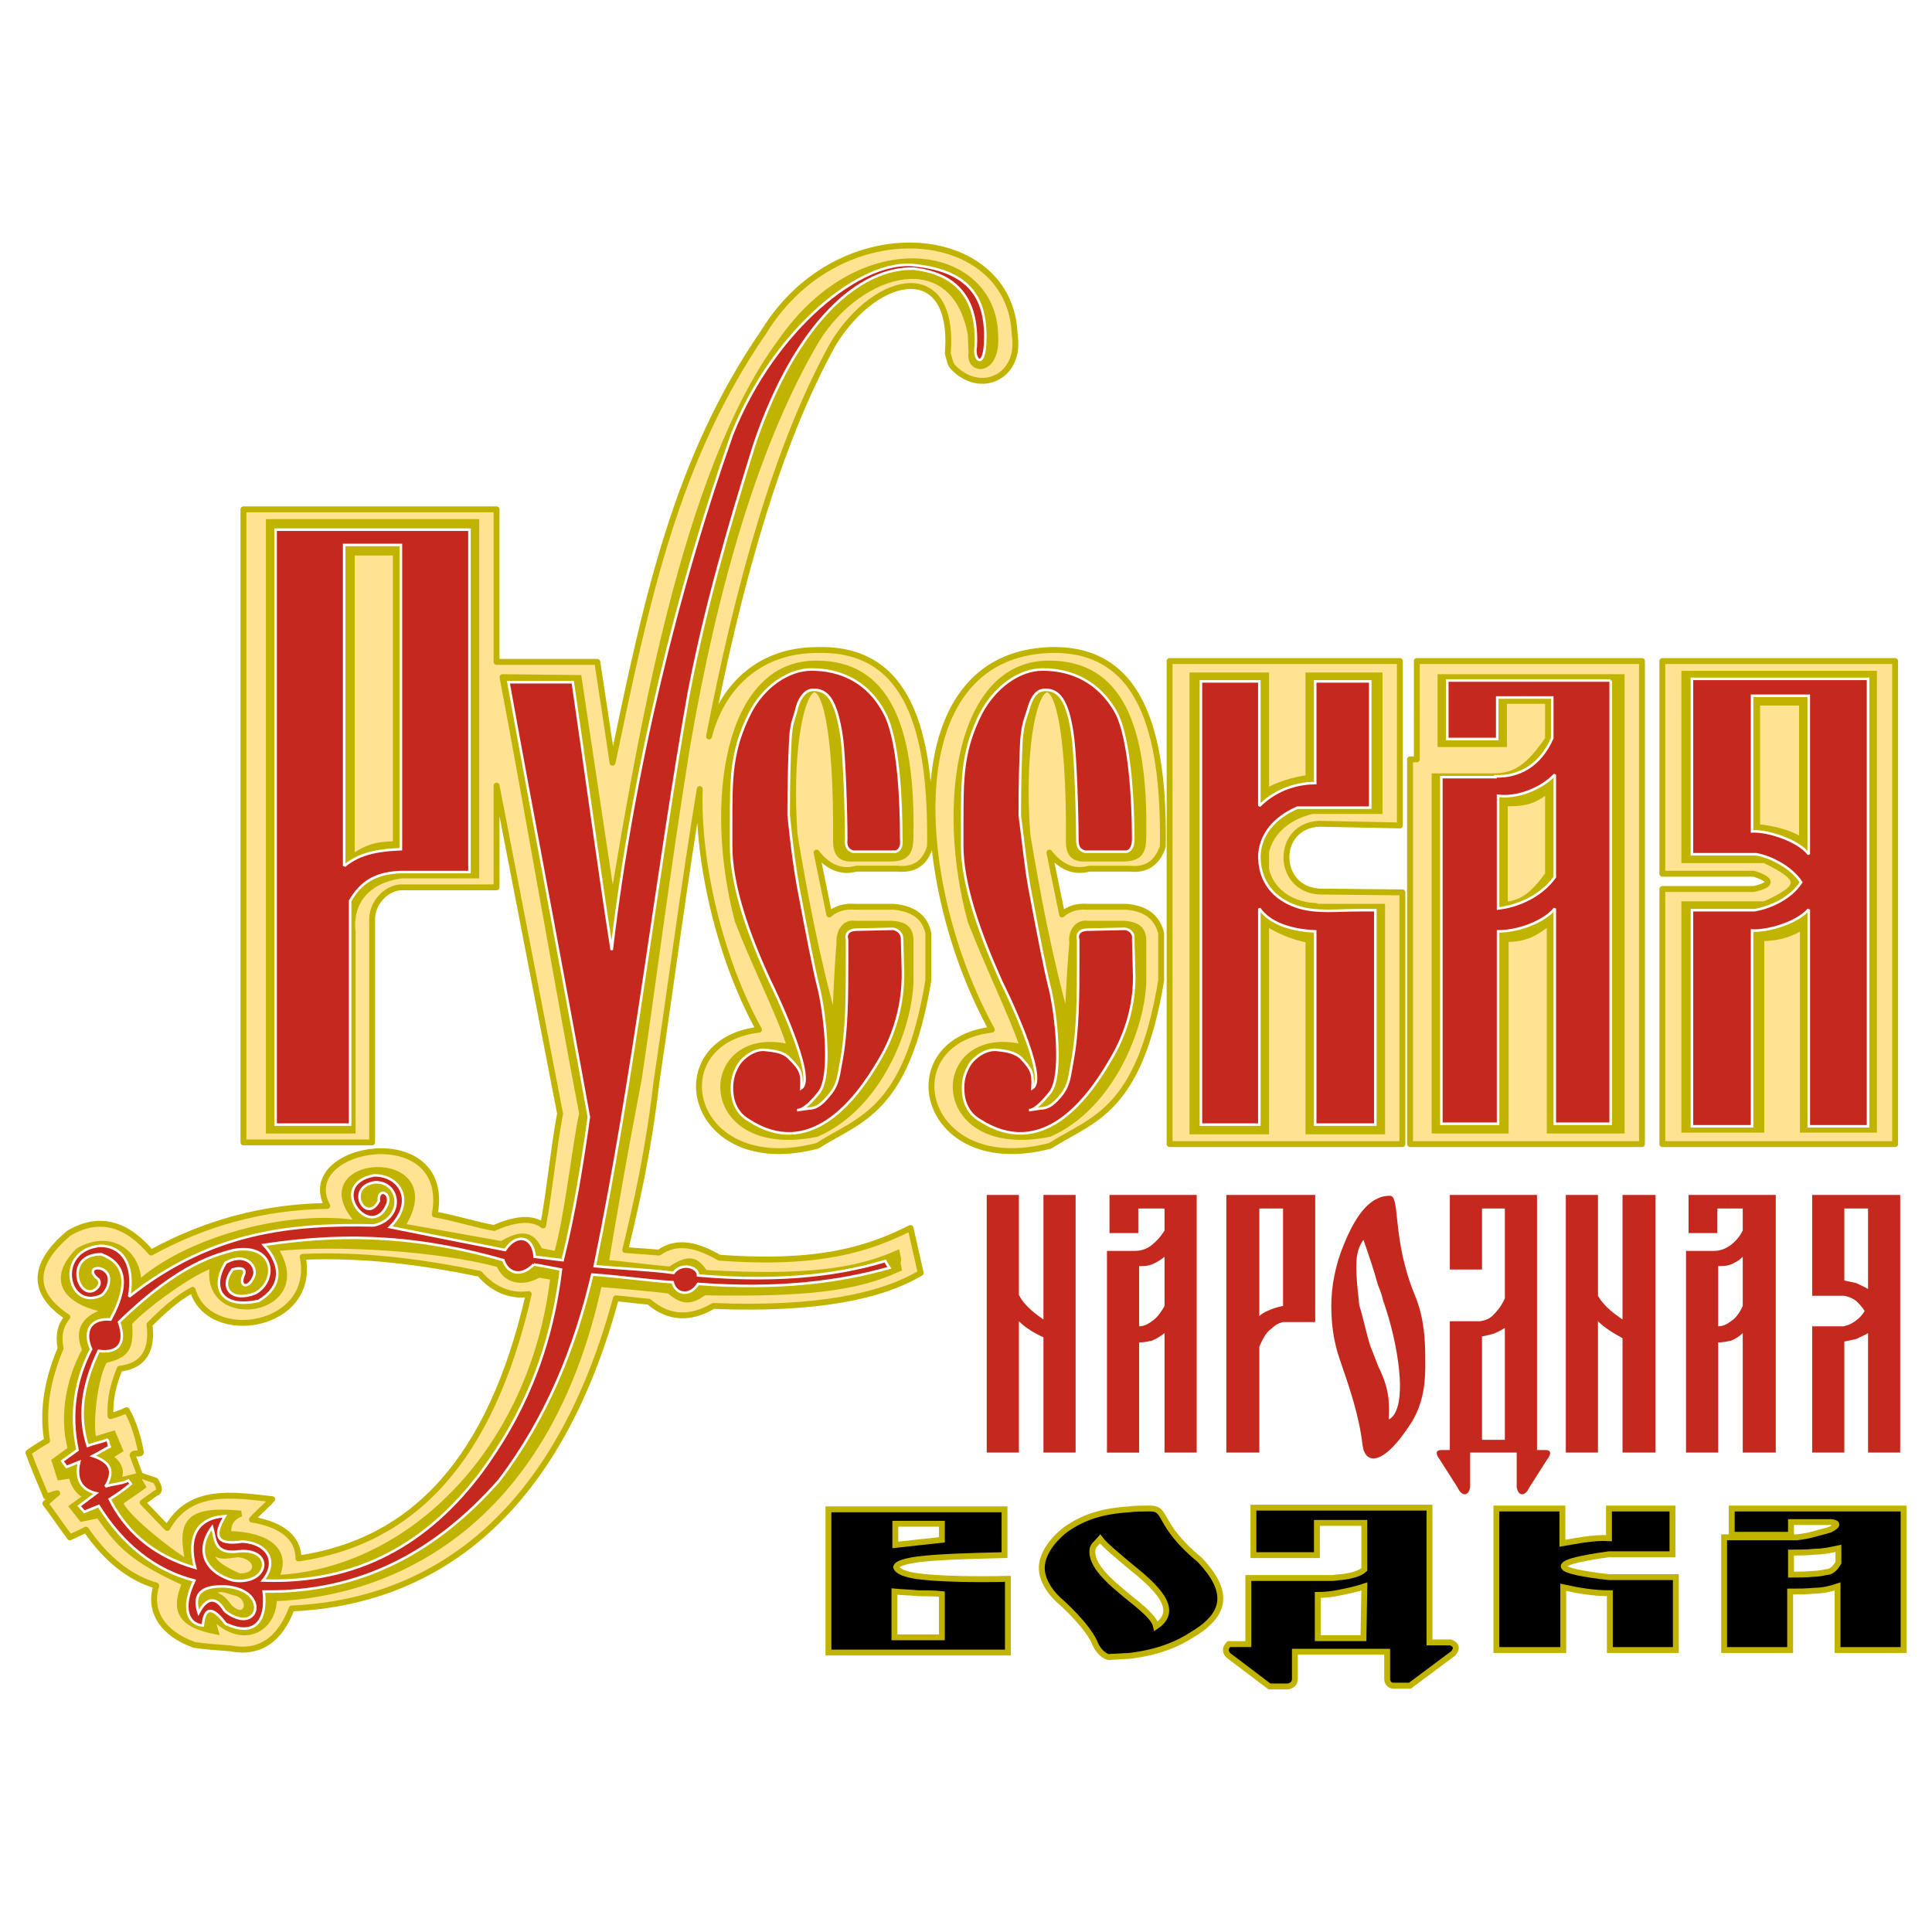<?xml version="1.0" encoding="utf-8"?>
<!-- Generator: Adobe Illustrator 13.0.0, SVG Export Plug-In . SVG Version: 6.00 Build 14948)  -->
<!DOCTYPE svg PUBLIC "-//W3C//DTD SVG 1.0//EN" "http://www.w3.org/TR/2001/REC-SVG-20010904/DTD/svg10.dtd">
<svg version="1.0" id="Layer_1" xmlns="http://www.w3.org/2000/svg" xmlns:xlink="http://www.w3.org/1999/xlink" x="0px" y="0px"
	 width="192.756px" height="192.756px" viewBox="0 0 192.756 192.756" enable-background="new 0 0 192.756 192.756"
	 xml:space="preserve">
<g>
	<polygon fill-rule="evenodd" clip-rule="evenodd" fill="#FFFFFF" points="0,0 192.756,0 192.756,192.756 0,192.756 0,0 	"/>
	<path fill-rule="evenodd" clip-rule="evenodd" fill="#FFFFFF" d="M106.134,64.092c1.773-4.059,38.601-14.205,41.471-30.523
		c-0.929,4.143-1.857,8.202-2.787,12.345c-2.533,3.127-5.067,6.34-7.686,9.554c-4.983,2.537-9.967,5.072-15.034,7.694
		C116.776,63.416,111.455,63.754,106.134,64.092L106.134,64.092z"/>
	
		<path fill-rule="evenodd" clip-rule="evenodd" stroke="#C1B400" stroke-width="0.587" stroke-linecap="round" stroke-miterlimit="2.613" d="
		M160.613,158.959c-1.604,0-3.125-0.254-4.646-0.592v6.256h-6.673v-14.119h6.588v3.467c1.521-0.254,3.041-0.592,4.646-0.508v-2.959
		h6.334v4.564h-6.334c-6.757,0.93-5.236,1.691,0,2.283h6.672v7.271h-6.587V158.959L160.613,158.959z"/>
	<path fill-rule="evenodd" clip-rule="evenodd" fill="#C5281C" d="M161.879,119.221h3.295v25.703h-3.295V133.51
		c-0.929-0.51-1.773-1.016-2.449-1.691v13.105h-3.209v-25.703h3.209v10.061c0.676,1.184,1.858,1.943,2.449,2.367V119.221
		L161.879,119.221z"/>
	<path fill-rule="evenodd" clip-rule="evenodd" fill="#C5281C" d="M101.656,129.197c0.592,1.184,1.858,2.027,2.449,2.451v-12.428
		h3.21v25.703h-3.21v-11.5c-0.928-0.424-1.773-0.93-2.449-1.605v13.105h-3.209v-25.703h3.209V129.197L101.656,129.197z"/>
	<path fill-rule="evenodd" clip-rule="evenodd" fill="#C5281C" d="M116.186,130.295c-0.423,0.762-0.846,1.27-1.268,1.523v1.943
		c0.422-0.17,0.845-0.424,1.268-0.762v11.924h3.209v-25.703h-2.788h-0.421h-1.268v1.352h1.268v2.197
		c-0.423,0.678-0.846,1.1-1.268,1.439v1.943c0.422-0.168,0.845-0.422,1.268-0.76V130.295L116.186,130.295L116.186,130.295z
		 M114.918,131.818c-0.423,0.338-0.846,0.508-1.267,0.508v-6.004c0.421,0,0.844,0,1.267-0.17v-1.943
		c-0.508,0.422-1.099,0.592-1.689,0.592l0,0h-2.787v20.123h3.21v-10.992c0.421,0,0.844-0.084,1.267-0.17V131.818L114.918,131.818
		L114.918,131.818L114.918,131.818z M114.918,119.221v1.352h-1.352v2.451h-2.872v-3.803h2.449h0.423H114.918L114.918,119.221z"/>
	<path fill-rule="evenodd" clip-rule="evenodd" fill="#C5281C" d="M172.691,119.221h1.183h0.506h2.787v25.703h-3.293V133
		c-0.339,0.338-0.761,0.592-1.183,0.762v-1.943c0.422-0.254,0.844-0.762,1.183-1.523v-4.902c-0.339,0.338-0.761,0.592-1.183,0.76
		v-1.943c0.422-0.34,0.844-0.762,1.183-1.439v-2.197h-1.183V119.221L172.691,119.221L172.691,119.221z M171.34,119.221h1.352v1.352
		h-1.352v2.451h-2.872v-3.803h2.449H171.34L171.34,119.221L171.34,119.221L171.34,119.221z M172.691,133.762
		c-0.423,0.086-0.845,0.17-1.267,0.17v10.992h-3.21v-20.123h2.787l0,0c0.591,0,1.099-0.17,1.689-0.592v1.943
		c-0.423,0.17-0.845,0.17-1.267,0.17v6.004c0.422,0,0.844-0.17,1.267-0.508V133.762L172.691,133.762z"/>
	<path fill-rule="evenodd" clip-rule="evenodd" fill="#C5281C" d="M126.827,130.635c0.423-0.17,0.761-0.254,1.184-0.34v-9.723
		h-1.184v-1.352h1.184h0.337h2.871v12.682h-3.208c-0.423,0.084-0.846,0.338-1.184,0.676V130.635L126.827,130.635L126.827,130.635z
		 M125.645,131.311c0.338-0.338,0.761-0.508,1.183-0.676v1.943c-0.507,0.34-0.845,1.014-1.183,1.775v10.57h-3.294v-25.703h3.041
		h0.253h1.183v1.352h-1.183V131.311L125.645,131.311z"/>
	<path fill-rule="evenodd" clip-rule="evenodd" fill="#C5281C" d="M186.375,133c-0.423,0.256-0.846,0.424-1.184,0.592v-1.859
		c0.254-0.168,0.592-0.508,0.846-0.93c-0.254-0.422-0.592-0.76-0.846-1.014v-1.777c0.338,0.17,0.761,0.338,1.184,0.594v-8.033
		h-1.184v-1.352h1.184h0.253h2.955v25.703h-3.208V133L186.375,133L186.375,133z M185.191,133.592
		c-0.422,0.086-0.76,0.17-1.183,0.256v11.076h-3.208v-12.598h3.123c0.423-0.086,0.846-0.256,1.268-0.594V133.592L185.191,133.592
		L185.191,133.592L185.191,133.592z M185.191,129.789c-0.338-0.254-0.76-0.424-1.183-0.508h-3.208v-10.061h2.87h0.338h1.183v1.352
		h-1.183v7.188c0.423,0.084,0.761,0.168,1.183,0.252V129.789L185.191,129.789z"/>
	<path fill-rule="evenodd" clip-rule="evenodd" fill="#C5281C" d="M138.568,141.625c2.026-1.1,0.929-7.693-0.592-11.922
		c-0.084-0.422-0.254-0.93-0.507-1.521v-8.623c0.338-0.17,0.761-0.256,1.183-0.256c1.098-0.082,0.169,4.314,2.534,9.979
		c0.929,2.283,1.014,4.48,1.014,6.426v0.676c0,2.199-0.423,3.975-1.353,5.496c-1.351,2.113-2.449,3.213-3.378,3.551v-9.215
		c0.085,0.252,0.253,0.506,0.338,0.762C138.736,139.004,138.568,140.525,138.568,141.625L138.568,141.625L138.568,141.625z
		 M137.47,128.182c-0.338-1.268-0.845-2.789-1.436-4.482c-1.014,1.354-0.761,3.215-0.423,6.512c0.423,1.354,0.676,2.707,1.099,4.059
		c0.168,0.422,0.422,1.1,0.76,1.945v9.215c-0.845,0.254-1.352-0.168-1.521-1.184c-0.338-3.043-1.352-5.918-2.281-8.623
		c-0.591-1.691-0.844-3.467-0.844-5.328c0-2.027,0.423-4.143,1.267-6.172c0.93-2.283,2.027-3.973,3.379-4.564V128.182
		L137.47,128.182z"/>
	<path fill-rule="evenodd" clip-rule="evenodd" fill="#C5281C" d="M148.957,143.654h1.182v-11.16
		c-0.422,0.254-0.76,0.424-1.182,0.592v-1.861c0.422-0.422,0.844-0.93,1.182-1.689v-8.963h-1.182v-1.352h1.182h0.254h2.956v25.449
		c0.254,0,0.592,0,0.845,0c0.676,0,0.507,0.506,0.169,0.93l-1.773,2.789c-0.422,0.932-1.099,0.932-1.268,0c0-1.182,0-2.367,0-3.465
		h-0.929h-0.254h-1.182V143.654L148.957,143.654L148.957,143.654z M147.859,143.654h1.098v1.27h-1.098h-0.423h-0.761
		c0,1.098,0,2.283,0,3.465c-0.168,0.932-0.844,0.932-1.266,0l-1.775-2.789c-0.338-0.424-0.506-0.93,0.17-0.93
		c0.253,0,0.592,0,0.845,0v-12.852h3.04c0.508-0.086,0.929-0.254,1.268-0.594v1.861c-0.339,0.084-0.677,0.17-1.098,0.252V143.654
		L147.859,143.654L147.859,143.654L147.859,143.654z M148.957,119.221v1.352h-1.098v6.088h-3.21v-7.439h2.787h0.423H148.957
		L148.957,119.221z"/>
	<path fill-rule="evenodd" clip-rule="evenodd" fill="#FFE292" d="M165.85,65.952h23.228v48.194H165.85v-25.45h9.121
		c1.858-0.423,1.858-0.93,0-1.522h-9.121V65.952L165.85,65.952L165.85,65.952L165.85,65.952z M97.096,114.146V103.07
		c0.59-0.17,1.182-0.254,1.858-0.338c-0.676-1.184-1.268-2.451-1.858-3.721v-31.03c1.858-1.86,4.392-3.045,7.686-3.128
		c8.954-0.255,11.403,7.947,11.233,19.614c-0.591,1.691-1.688,2.368-3.294,2.199c-1.352,0-2.703,0-4.054,0
		c-1.521,0.423-2.872-0.168-3.97-1.605c0.422,2.028,0.844,4.142,1.267,6.172c0.675-0.592,1.521-0.846,2.533-0.762
		c1.352,0,2.619,0,3.886,0c1.943,0.17,3.041,1.015,3.464,2.622c0,1.607,0,3.129,0,4.735c-2.196,13.189-6.842,13.781-11.065,16.486
		C101.656,115.16,99.039,114.992,97.096,114.146L97.096,114.146L97.096,114.146L97.096,114.146z M97.096,37.881V26.213
		c2.449,1.437,4.054,3.889,4.139,7.187C101.741,36.613,99.46,38.473,97.096,37.881L97.096,37.881L97.096,37.881L97.096,37.881z
		 M141.355,65.952h22.467v48.194H140.68V75.76h0.676V65.952L141.355,65.952L141.355,65.952L141.355,65.952z M116.691,65.952h22.975
		v16.402l-8.024-0.168c-4.392,0.168-4.392,6.511,0,6.764l8.277,0.085v25.111h-23.228V65.952L116.691,65.952L116.691,65.952z
		 M97.096,26.213v11.667c-0.676-0.168-1.352-0.592-2.027-1.268c-0.254-0.254-0.338-0.76-0.508-1.352
		c0.761-9.471-7.01-8.117-11.402-1.015c-5.66,10.146-9.544,24.351-12.417,39.232c1.183-4.65,4.73-8.624,10.812-8.624
		c9.038-0.255,11.402,7.947,11.233,19.614c-0.506,1.691-1.604,2.368-3.293,2.199c-1.352,0-2.704,0-4.054,0
		c-1.52,0.423-2.872-0.168-3.971-1.605c0.423,2.028,0.845,4.142,1.267,6.172c0.676-0.592,1.52-0.846,2.619-0.762
		c1.268,0,2.534,0,3.801,0c1.942,0.17,3.125,1.015,3.463,2.622c0,1.607,0,3.129,0,4.735c-2.196,13.189-6.842,13.781-11.065,16.486
		c-12.839,3.383-15.879-10.398-5.828-11.582c-3.801-6.849-6.166-16.488-5.912-24.013c-1.521,9.215-2.873,19.53-4.308,29.169
		c-0.844,7.104-1.943,11.922-3.125,16.826c1.098,0.086,2.196,0.17,3.378,0.254c1.773-1.27,3.801-0.76,5.998,0.508
		c10.135,0.76,15.034-0.93,19.088-2.959c0.338,1.521,0.676,2.959,1.014,4.48c-3.801,2.283-10.22,3.721-20.693,3.297
		c-2.281,1.354-4.477,1.27-6.42-0.422c-1.098-0.084-2.196-0.254-3.294-0.338c-6.166,22.66-18.751,29.424-29.562,30.691v-5.072
		c10.305-2.367,17.315-10.4,20.863-26.043c-1.773,0.254-3.548-0.422-4.898-2.029c-5.321-1.098-10.474-1.859-15.964-1.775v-4.988
		c0.253,0,0.507,0,0.761,0c-3.21-6.088,12.5-8.709,10.727,0.846c1.943,0.338,4.054,1.014,5.913,1.354
		c2.111-0.932,3.801-1.1,4.898-0.254c0.676-3.635,1.014-7.525,1.69-11.16c-2.111-10.908-4.224-21.815-6.335-32.722v10.146h-9.544
		c-1.521,0.085-2.957,1.606-2.872,3.383v22.069H31.89V50.818h17.653v15.219c3.379,0,6.757,0,10.051,0
		c0.507,3.297,1.014,6.679,1.521,10.061c3.379-16.149,6.251-30.184,15.119-43.036C81.555,24.438,91.521,22.747,97.096,26.213
		L97.096,26.213L97.096,26.213L97.096,26.213z M97.096,67.982c-6.082,6.172-4.73,20.292,0,31.03V67.982L97.096,67.982L97.096,67.982
		L97.096,67.982z M97.096,103.07c-5.744,1.943-5.322,8.793,0,11.076V103.07L97.096,103.07L97.096,103.07z M31.89,50.818v63.161
		h-7.601V50.818H31.89L31.89,50.818L31.89,50.818L31.89,50.818z M31.89,120.318v4.988c-0.591,0-1.182,0-1.689,0.086
		c1.436,7.102-9.375,8.877-10.98,3.297c-1.605,0.846-3.041,2.197-4.307,3.467c0.338,2.535-0.591,4.143-2.957,4.396
		c-0.675,1.605-1.013,3.129-0.929,4.734c0.591-0.17,1.099-0.338,1.605-0.592c0.676,1.1,1.182,2.791,1.435,4.229
		c-0.168,0.252-0.675-0.086-0.844,0.252c0.253,0.678,0.507,1.354,0.761,2.031c0.507,0.168,1.013,0.338,1.521,0.506
		c0.338,0.508,0.591,1.1,0,1.27c-0.423,0.338-0.845,0.59-1.267,0.93c0.844,0.846,1.605,1.691,2.449,2.535
		c2.281-4.059,6.588-3.297,10.473-2.875c-0.591,0.678-1.436,1.354-2.026,2.031c3.041,0.506,4.645,1.859,4.645,3.889
		c0.76-0.086,1.436-0.254,2.111-0.338v5.072c-0.929,0.086-1.858,0.168-2.787,0.254c-1.182,3.129-3.21,4.564-6.166,3.973
		c-1.183-0.084-2.365-0.168-3.548-0.338c-3.294-1.184-4.561-3.467-3.8-5.918c-2.619-0.76-4.983-2.621-7.011-5.58
		c-0.507,0.252-1.014,0.508-1.605,0.762c-0.844-1.102-1.605-2.283-2.449-3.383c0.423-0.338,0.761-0.676,1.183-1.014
		c-0.422,0.084-0.76,0.252-1.098,0.338c-0.59-1.439-1.267-2.961-1.773-4.396c0.591-0.424,1.267-0.846,1.858-1.184
		c-0.507-3.215,0.084-6.172,1.351-9.217c-0.253-1.354,0-2.283,0.676-3.129c-3.21-2.113-3.97-4.904,0.169-8.371
		c3.041-1.775,5.743-0.93,8.192,1.945C20.234,122.094,25.809,120.488,31.89,120.318L31.89,120.318z"/>
	
		<path fill="none" stroke="#C1B400" stroke-width="0.587" stroke-linecap="round" stroke-linejoin="round" stroke-miterlimit="2.613" d="
		M165.85,65.952h23.228v48.194H165.85v-25.45h9.121c1.858-0.423,1.858-0.93,0-1.522h-9.121V65.952L165.85,65.952 M141.355,65.952
		h22.467v48.194H140.68V75.76h0.676V65.952L141.355,65.952 M116.691,65.952h22.975v16.402l-8.024-0.168
		c-4.392,0.168-4.392,6.511,0,6.764l8.277,0.085v25.111h-23.228V65.952L116.691,65.952 M108.498,90.472
		c-1.013-0.084-1.858,0.17-2.533,0.762c-0.423-2.03-0.845-4.144-1.267-6.172c1.098,1.437,2.449,2.028,3.97,1.605
		c1.351,0,2.702,0,4.054,0c1.605,0.169,2.703-0.507,3.294-2.199c0.17-11.667-2.279-19.869-11.233-19.614
		c-15.625,0.507-13.599,23.843-5.828,37.878c-10.135,1.184-7.01,14.965,5.828,11.582c4.224-2.705,8.869-3.297,11.065-16.486
		c0-1.606,0-3.128,0-4.735c-0.423-1.606-1.521-2.452-3.464-2.622C111.117,90.472,109.85,90.472,108.498,90.472L108.498,90.472
		 M49.542,50.818v15.219c3.379,0,6.757,0,10.051,0c0.507,3.297,1.014,6.679,1.521,10.061c3.379-16.149,6.251-30.184,15.119-43.036
		c7.603-12.344,24.664-10.568,25.002,0.338c0.676,4.227-3.464,6.087-6.166,3.212c-0.254-0.254-0.338-0.76-0.508-1.352
		c0.761-9.471-7.01-8.117-11.402-1.015c-5.66,10.146-9.544,24.351-12.417,39.232c1.183-4.65,4.73-8.624,10.812-8.624
		c9.038-0.255,11.402,7.947,11.233,19.614c-0.506,1.691-1.604,2.368-3.293,2.199c-1.352,0-2.704,0-4.054,0
		c-1.52,0.423-2.872-0.168-3.971-1.605c0.423,2.028,0.845,4.142,1.267,6.172c0.676-0.592,1.52-0.846,2.619-0.762
		c1.268,0,2.534,0,3.801,0c1.942,0.17,3.125,1.015,3.463,2.622c0,1.607,0,3.129,0,4.735c-2.196,13.189-6.842,13.781-11.065,16.486
		c-12.839,3.383-15.879-10.398-5.828-11.582c-3.801-6.849-6.166-16.488-5.912-24.013c-1.521,9.215-2.873,19.53-4.308,29.169
		c-0.844,7.104-1.943,11.922-3.125,16.826c1.098,0.086,2.196,0.17,3.378,0.254c1.773-1.27,3.801-0.76,5.998,0.508
		c10.135,0.76,15.034-0.93,19.088-2.959c0.338,1.521,0.676,2.959,1.014,4.48c-3.801,2.283-10.22,3.721-20.693,3.297
		c-2.281,1.354-4.477,1.27-6.42-0.422c-1.098-0.084-2.196-0.254-3.294-0.338c-6.673,24.604-21.031,30.438-32.35,30.945
		c-1.182,3.129-3.21,4.564-6.166,3.973c-1.183-0.084-2.365-0.168-3.548-0.338c-3.294-1.184-4.561-3.467-3.8-5.918
		c-2.619-0.76-4.983-2.621-7.011-5.58c-0.507,0.252-1.014,0.508-1.605,0.762c-0.844-1.102-1.605-2.283-2.449-3.383
		c0.423-0.338,0.761-0.676,1.183-1.014c-0.422,0.084-0.76,0.252-1.098,0.338c-0.59-1.439-1.267-2.961-1.773-4.396
		c0.591-0.424,1.267-0.846,1.858-1.184c-0.507-3.215,0.084-6.172,1.351-9.217c-0.253-1.354,0-2.283,0.676-3.129
		c-3.21-2.113-3.97-4.904,0.169-8.371c3.041-1.775,5.743-0.93,8.192,1.945c5.407-2.959,11.234-4.566,17.569-4.65
		c-3.21-6.088,12.5-8.709,10.727,0.846c1.943,0.338,4.054,1.014,5.913,1.354c2.111-0.932,3.801-1.1,4.898-0.254
		c0.676-3.635,1.014-7.525,1.69-11.16c-2.111-10.908-4.224-21.815-6.335-32.722v10.146h-9.544c-1.521,0.085-2.957,1.606-2.872,3.383
		v22.069H24.289V50.818H49.542L49.542,50.818 M47.854,127.082c1.351,1.607,3.125,2.283,4.898,2.029
		c-3.801,16.656-11.571,24.689-22.974,26.381c0-2.029-1.604-3.383-4.645-3.889c0.591-0.678,1.435-1.354,2.026-2.031
		c-3.885-0.422-8.192-1.184-10.473,2.875c-0.844-0.844-1.605-1.689-2.449-2.535c0.422-0.34,0.844-0.592,1.267-0.93
		c0.591-0.17,0.338-0.762,0-1.27c-0.508-0.168-1.014-0.338-1.521-0.506c-0.253-0.678-0.507-1.354-0.761-2.031
		c0.169-0.338,0.676,0,0.844-0.252c-0.253-1.438-0.759-3.129-1.435-4.229c-0.506,0.254-1.014,0.422-1.605,0.592
		c-0.084-1.605,0.253-3.129,0.929-4.734c2.366-0.254,3.295-1.861,2.957-4.396c1.267-1.27,2.702-2.621,4.307-3.467
		c1.605,5.58,12.416,3.805,10.98-3.297C36.367,125.139,42.025,125.898,47.854,127.082L47.854,127.082z"/>
	<path fill-rule="evenodd" clip-rule="evenodd" fill="#C1B400" d="M37.296,84.468c0.676-0.168,1.267-0.168,2.196-0.253V55.13h-2.196
		v-3.043h2.703h0.844h6.673v35.257h-7.518c-1.099,0.169-1.943,0.508-2.703,0.93V84.468L37.296,84.468L37.296,84.468z M35.1,85.568
		c0.929-0.592,1.521-0.93,2.196-1.1v3.805c-1.605,1.015-2.366,2.707-2.112,4.735v19.784h-8.362V52.086h7.011h0.506h2.957v3.043H35.1
		V85.568L35.1,85.568z"/>
	<path fill="none" stroke="#C1B400" stroke-width="0.587" stroke-linecap="round" stroke-miterlimit="2.613" d="M35.1,85.568
		c1.858-1.269,2.703-1.269,4.393-1.354V55.13H35.1V85.568L35.1,85.568 M39.999,87.344c-3.378,0.508-5.152,2.621-4.815,5.665v19.784
		h-8.362V52.086h7.011h0.506h5.66h0.844h6.673v35.257H39.999L39.999,87.344z"/>
	<path fill-rule="evenodd" clip-rule="evenodd" fill="#C1B400" d="M152.335,67.559h2.702h0.931h5.828v45.234h-7.18V91.994
		c-0.845,0.676-1.521,1.1-2.281,1.354v-3.805c0.676-0.507,1.268-1.269,2.111-2.282v-8.456c-0.76,0.677-1.436,1.014-2.111,1.184
		v-3.72c0.676-0.592,1.352-1.437,2.111-2.537v-3.805h-2.111V67.559L152.335,67.559L152.335,67.559z M149.717,67.559h2.618v2.367
		h-2.28v4.312h-6.335v-6.679h5.068H149.717L149.717,67.559L149.717,67.559L149.717,67.559z M152.335,93.347
		c-0.591,0.253-1.267,0.338-2.111,0.338v19.108h-7.095V77.451h5.912l0,0c1.268,0,2.28-0.338,3.294-1.184v3.72
		c-0.591,0.085-1.267,0.168-2.196,0.168v10.147c0.93-0.085,1.521-0.339,2.196-0.762V93.347L152.335,93.347z"/>
	<path fill="none" stroke="#C1B400" stroke-width="0.587" stroke-linecap="round" stroke-miterlimit="2.613" d="M149.717,67.559
		h5.32h0.931h5.828v45.234h-7.18V91.994c-1.521,1.184-2.449,1.691-4.393,1.691v19.108h-7.095V77.451h5.912l0,0
		c2.196,0,3.548-1.015,5.405-3.72v-3.805h-4.392v4.312h-6.335v-6.679h5.068H149.717L149.717,67.559 M154.446,87.26
		c-1.521,2.029-2.449,2.79-4.308,3.044V80.156c1.943,0,2.872-0.168,4.308-1.352V87.26L154.446,87.26z"/>
	<path fill-rule="evenodd" clip-rule="evenodd" fill="#C1B400" d="M177.506,70.096h2.28v13.781c-0.507-0.337-1.352-0.76-2.28-1.013
		v3.72c1.942,1.098,1.942,1.86,0,2.958v3.89c0.929-0.254,1.689-0.592,2.365-1.015v20.292h7.095V67.221h-9.46V70.096L177.506,70.096
		L177.506,70.096z M175.309,70.096h2.197v-2.875h-9.46v18.601h8.024c0.591,0.253,1.097,0.508,1.436,0.762v-3.72
		c-0.76-0.17-1.521-0.339-2.197-0.339V70.096L175.309,70.096L175.309,70.096L175.309,70.096z M177.506,89.542v3.89
		c-0.507,0.084-1.098,0.168-1.774,0.168v19.109h-7.686v-22.49h8.024C176.661,89.965,177.167,89.711,177.506,89.542L177.506,89.542z"
		/>
	<path fill="none" stroke="#C1B400" stroke-width="0.587" stroke-linecap="round" stroke-miterlimit="2.613" d="M175.309,70.096
		h4.478v13.781c-0.929-0.675-2.957-1.268-4.478-1.352V70.096L175.309,70.096 M168.046,67.221h18.92v45.488h-7.095V92.417
		c-1.099,0.76-2.45,1.183-4.14,1.183v19.109h-7.686v-22.49h8.024c3.885-1.775,3.801-2.537,0-4.397h-8.024V67.221L168.046,67.221z"/>
	<path fill-rule="evenodd" clip-rule="evenodd" fill="#C1B400" d="M50.134,67.559l7.603,0.085
		c0.506,3.382,2.872,19.107,3.378,22.489c2.703-15.979,7.095-42.952,16.724-55.973c8.193-11.921,21.369-9.384,21.454-0.676
		c0,0.085,0,0.085,0,0.169v0.592c-0.169,2.96-2.619,2.705-2.365,0.93l-0.084-1.86c-1.69-8.962-10.98-6.51-15.373,0.592
		c-5.996,10.146-10.135,24.436-12.922,40.585c-2.111,13.189-3.379,23.505-4.814,33.144c-1.352,7.016-2.45,13.273-3.295,18.348
		c1.182,0.084,5.237,0.592,6.419,0.676c1.774-1.184,2.534-1.1,3.463,0.338c10.221,0.592,15.12-0.17,19.174-1.945
		c0.337,1.523-0.169,0,0.168,1.523c-4.223,1.943-9.122,2.535-19.426,2.365c-1.352,1.016-2.196,0.932-3.463-0.168
		c-1.099-0.168-5.913-0.592-7.011-0.676c-4.646,21.137-16.977,28.832-27.535,30.775v-2.113c11.487-2.875,21.116-14.121,22.975-29.34
		l-1.436-0.254c-1.774,1.016-3.378,0.51-3.971-1.014c-4.476-1.268-11.74-1.943-17.568-1.859v-2.453c1.267,0,2.534,0.086,3.717,0.254
		c-6.419-6.68,9.206-7.693,4.139,0.254c1.941,0.338,8.023,1.438,9.966,1.775c2.28-1.354,3.125-0.762,3.8,0.678l1.69,0.338
		c1.097-3.721,1.858-11.078,2.534-14.035C55.962,100.195,52.415,79.481,50.134,67.559L50.134,67.559L50.134,67.559z M32.228,158.873
		c-1.689,0.34-3.293,0.508-4.898,0.592c0,2.453-1.943,3.975-4.139,3.215v-2.031c1.436,0.93,2.028-1.014,0.507-1.689
		c-0.169-0.086-0.337-0.086-0.507-0.17v-1.775c0.253,0.084,0.423,0.17,0.676,0.254c2.112,0.084,2.112-1.945-0.084-2.199
		c-0.168,0-0.338,0.086-0.591,0.086v-2.115c3.717,0.254,5.659,1.945,4.308,4.398c1.605-0.086,3.125-0.254,4.73-0.678V158.873
		L32.228,158.873L32.228,158.873L32.228,158.873z M23.19,123.279c2.957-0.932,6.083-1.439,9.038-1.439v2.453
		c-1.773,0-3.378,0.084-4.813,0.254c2.871,4.395-1.437,6.594-4.224,5.58V123.279L23.19,123.279L23.19,123.279L23.19,123.279z
		 M23.19,151.518v-0.592c0.253,0,0.591,0,0.845,0.084C23.697,151.18,23.443,151.348,23.19,151.518L23.19,151.518L23.19,151.518z
		 M23.19,162.68c-0.676-0.254-1.436-0.846-2.196-1.693l0.508,1.777c-3.463-0.678-4.224-2.029-3.042-4.82
		c-5.405-2.451-6.587-3.889-8.615-6.764l-1.688,0.338l-0.93-1.184l1.521-1.1c-0.929-0.084-1.605-1.521-1.605-2.027l-1.182,0.168
		l-0.507-1.607l1.605-1.184c-0.844-3.127-0.253-6.848,1.436-9.893c-0.844-2.029-0.084-3.297,2.45-3.973
		c-3.971-0.592-6.25-2.791-3.125-5.918c3.041-1.777,5.997,0,5.997,3.297c2.111-1.945,5.575-3.721,9.375-4.818v6.848
		c-1.352-0.508-2.365-1.777-1.943-3.891c-1.773,0.34-7.095,4.229-8.362,5.75c0.169,2.453-0.168,3.213-2.449,3.721
		c-1.014,1.691-1.52,6.426-1.098,7.947l1.942-0.592l0.675,1.607l-1.097,0.676c1.097,0.592,1.435,1.691,0.759,2.451l2.028-0.508
		l0.591,1.016c-0.423,0.338-1.858,1.268-2.281,1.607c0.591,1.605,5.828,5.58,6.842,6.004c-0.845-3.891-0.253-5.242,4.392-4.99v0.592
		c-0.338,0.422-0.422,0.93-0.422,1.521c0.169,0,0.338,0,0.422,0v2.115c-0.844,0.084-1.688,0.252-2.196-0.762
		c0,0.762,0,1.523,2.196,2.621v1.775c-0.844-0.254-1.352-0.508-2.534,0.338c1.183-0.338,2.028,0.93,2.196,1.186
		c0.169,0.168,0.253,0.252,0.338,0.336V162.68L23.19,162.68z"/>
	<path fill="none" stroke="#C1B400" stroke-width="0.587" stroke-linecap="round" stroke-miterlimit="2.613" d="M50.134,67.559
		l7.603,0.085c0.506,3.382,2.872,19.107,3.378,22.489c2.703-15.979,7.095-42.952,16.724-55.973
		c8.193-11.921,21.369-9.384,21.454-0.676c0.253,3.805-2.703,3.636-2.365,1.691l-0.084-1.86c-1.69-8.962-10.98-6.51-15.373,0.592
		c-5.996,10.146-10.135,24.436-12.922,40.585c-2.111,13.189-3.379,23.505-4.814,33.144c-1.352,7.016-2.45,13.273-3.295,18.348
		c1.182,0.084,5.237,0.592,6.419,0.676c1.774-1.184,2.534-1.1,3.463,0.338c10.221,0.592,15.12-0.17,19.174-1.945
		c0.337,1.523-0.169,0,0.168,1.523c-4.223,1.943-9.122,2.535-19.426,2.365c-1.352,1.016-2.196,0.932-3.463-0.168
		c-1.099-0.168-5.913-0.592-7.011-0.676c-5.321,24.52-21.116,30.945-32.434,31.367c0,3.299-3.463,4.904-6.335,1.521l0.508,1.777
		c-3.463-0.678-4.224-2.029-3.042-4.82c-5.405-2.451-6.587-3.889-8.615-6.764l-1.688,0.338l-0.93-1.184l1.521-1.1
		c-0.929-0.084-1.605-1.521-1.605-2.027l-1.182,0.168l-0.507-1.607l1.605-1.184c-0.844-3.127-0.253-6.848,1.436-9.893
		c-0.844-2.029-0.084-3.297,2.45-3.973c-3.971-0.592-6.25-2.791-3.125-5.918c3.041-1.777,5.997,0,5.997,3.297
		c4.562-4.229,14.865-7.271,22.13-6.004c-6.419-6.68,9.206-7.693,4.139,0.254c1.941,0.338,8.023,1.438,9.966,1.775
		c2.28-1.354,3.125-0.762,3.8,0.678l1.69,0.338c1.097-3.721,1.858-11.078,2.534-14.035C55.962,100.195,52.415,79.481,50.134,67.559
		L50.134,67.559 M49.796,126.152c0.592,1.523,2.196,2.029,3.971,1.014l1.436,0.254c-2.027,17.25-14.274,29.426-27.705,30.018
		c1.352-2.623-0.676-4.312-4.73-4.398c0-0.844,0.084-1.521,1.267-2.029c-5.405-0.506-6.082,0.846-5.237,4.906
		c-1.014-0.424-6.25-4.398-6.842-6.004c0.423-0.34,1.858-1.27,2.281-1.607l-0.591-1.016l-2.028,0.508
		c0.676-0.76,0.338-1.859-0.759-2.451l1.097-0.676l-0.675-1.607l-1.942,0.592c-0.422-1.521,0.084-6.256,1.098-7.947
		c2.281-0.508,2.619-1.268,2.449-3.721c1.267-1.521,6.588-5.41,8.362-5.75c-1.182,6.512,10.389,4.82,6.167-1.689
		C33.58,123.869,43.968,124.547,49.796,126.152L49.796,126.152 M23.866,157.268c-2.787-1.184-2.872-2.029-2.872-2.875
		c0.676,1.184,1.69,0.762,2.788,0.676C25.978,155.322,25.978,157.352,23.866,157.268L23.866,157.268 M23.697,158.959
		c-1.183-0.254-1.689-0.846-3.041,0.168c1.183-0.338,2.028,0.93,2.196,1.186C24.542,162.002,25.386,159.635,23.697,158.959
		L23.697,158.959z"/>
	
		<path fill-rule="evenodd" clip-rule="evenodd" fill="#C1B400" stroke="#C1B400" stroke-width="0.587" stroke-linecap="round" stroke-miterlimit="2.613" d="
		M131.134,90.472h6.759v22.407h-7.35V93.77c-1.773-0.338-3.125-1.015-4.223-1.691v20.8h-7.348v-45.49h7.348v11.584
		c1.183-0.677,2.787-1.184,4.223-1.353V67.389h7.096v13.529h-6.758c-2.702,0.676-4.138,2.283-4.561,4.059v1.775
		c0.423,1.86,2.111,3.467,4.813,3.636V90.472L131.134,90.472z"/>
	
		<path fill-rule="evenodd" clip-rule="evenodd" fill="#C1B400" stroke="#C1B400" stroke-width="0.587" stroke-linecap="round" stroke-miterlimit="2.613" d="
		M108.498,92.163c-0.929-0.169-1.688,0.76-1.521,1.944c-0.253,2.875-0.506,7.609-0.422,8.117c-1.942-6.849-3.124-13.443-4.054-18.94
		c-1.182-15.896,4.308-22.744,4.138,0.677c0,1.438,0.676,1.775,1.858,1.692c1.268,0,2.534,0,3.802,0
		c1.604-0.085,1.772-0.93,1.772-2.369c0.17-10.991-2.449-17.079-9.374-17.079c-8.954-0.084-11.065,13.95-7.855,25.704
		c2.026,5.158,3.97,8.963,5.236,12.598c-9.206-2.283-9.544,11.076,2.619,8.623c6.166-2.705,9.291-10.652,9.374-15.303v-3.975
		c0-1.184-0.675-1.606-1.941-1.69C110.947,92.163,109.682,92.163,108.498,92.163L108.498,92.163z"/>
	
		<path fill-rule="evenodd" clip-rule="evenodd" fill="#C1B400" stroke="#C1B400" stroke-width="0.587" stroke-linecap="round" stroke-miterlimit="2.613" d="
		M85.271,92.163c-0.929-0.169-1.604,0.76-1.52,1.944c-0.253,2.875-0.423,7.609-0.423,8.117c-1.942-6.849-3.125-13.443-4.055-18.94
		c-1.097-15.896,4.309-22.744,4.14,0.677c0,1.438,0.675,1.775,1.857,1.692c1.268,0,2.534,0,3.801,0
		c1.605-0.085,1.773-0.93,1.773-2.369c0.169-10.991-2.449-17.079-9.375-17.079c-8.953-0.084-10.979,13.95-7.854,25.704
		c2.026,5.158,4.054,8.963,5.237,12.598c-9.123-2.283-9.544,11.076,2.618,8.623c6.25-2.705,9.292-10.652,9.375-15.303v-3.975
		c0-1.184-0.591-1.606-1.858-1.69C87.72,92.163,86.538,92.163,85.271,92.163L85.271,92.163z"/>
	<path fill-rule="evenodd" clip-rule="evenodd" fill="#C5281C" d="M160.697,67.897v44.22h-5.575V90.642
		c-0.591,0.676-1.688,1.352-2.872,1.775V89.88c1.014-0.506,2.112-1.268,2.872-2.367v-10.23c-0.76,0.76-1.773,1.352-2.872,1.775
		v-2.284c1.099-0.676,2.028-1.69,2.619-3.128v-4.059h-2.619v-1.69C155.122,67.897,157.91,67.897,160.697,67.897L160.697,67.897
		L160.697,67.897z M152.25,92.417c-0.929,0.338-1.857,0.506-2.787,0.506v19.194h-5.658V77.536h5.405v-0.085
		c1.099,0.085,2.111-0.168,3.04-0.677v2.284c-0.929,0.338-1.941,0.423-2.787,0.338v11.246c0.761-0.084,1.774-0.338,2.787-0.762
		V92.417L152.25,92.417L152.25,92.417L152.25,92.417z M152.25,69.587h-2.871v4.144h-4.982v-5.834c2.617,0,5.236,0,7.854,0V69.587
		L152.25,69.587z"/>
	<path fill="none" stroke="#FFFFFF" stroke-width="0.254" stroke-miterlimit="2.613" d="M160.697,67.897v44.22h-5.575V90.642
		c-1.013,1.268-3.547,2.282-5.659,2.282v19.194h-5.658V77.536h5.405v-0.085c2.365,0.085,4.477-1.099,5.659-3.805v-4.059h-5.49v4.144
		h-4.982v-5.834C149.801,67.897,155.292,67.897,160.697,67.897L160.697,67.897 M155.122,87.513c-1.52,2.114-4.054,2.958-5.659,3.128
		V79.396c1.858,0.254,4.309-0.676,5.659-2.113V87.513L155.122,87.513z"/>
	<path fill-rule="evenodd" clip-rule="evenodd" fill="#C5281C" d="M37.211,85.062c0.929-0.255,1.943-0.338,2.788-0.338V54.369
		h-2.788v-1.522c3.21,0,6.504,0,9.629,0v34.159h-6.841c-1.014,0-1.943,0.254-2.788,0.676V85.062L37.211,85.062L37.211,85.062z
		 M34.339,86.414c0.845-0.677,1.858-1.099,2.872-1.352v2.62c-0.929,0.423-1.604,1.1-2.281,2.198v22.321h-7.433V52.847
		c3.125,0,6.42,0,9.713,0v1.522h-2.872V86.414L34.339,86.414z"/>
	<path fill="none" stroke="#FFFFFF" stroke-width="0.254" stroke-miterlimit="2.613" d="M34.339,86.414
		c1.69-1.437,3.886-1.607,5.66-1.69V54.369h-5.66V86.414L34.339,86.414 M39.999,87.005c-2.111,0.084-3.801,0.676-5.068,2.875v22.321
		h-7.433V52.847c6.25,0,13.092,0,19.342,0v34.159H39.999L39.999,87.005z"/>
	<path fill-rule="evenodd" clip-rule="evenodd" fill="#C5281C" d="M180.462,90.725c-0.676,0.677-1.689,1.269-2.787,1.692V89.88
		c0.76-0.423,1.521-1.098,2.026-1.86c-0.506-0.76-1.267-1.437-2.026-1.86v-2.705c1.098,0.422,2.28,1.014,2.787,1.775V69.419h-2.787
		v-1.691c3.041,0,6.166,0,8.7,0v44.644h-5.913V90.725L180.462,90.725L180.462,90.725z M177.675,92.417
		c-1.099,0.338-2.112,0.506-2.872,0.423v19.531h-5.997V90.81h6.251c0.844-0.085,1.689-0.423,2.618-0.93V92.417L177.675,92.417
		L177.675,92.417L177.675,92.417z M177.675,86.16c-0.846-0.506-1.774-0.845-2.449-0.93h-6.42V67.728c2.619,0,5.744,0,8.869,0v1.691
		h-2.872v13.527c0.76-0.083,1.858,0.17,2.872,0.508V86.16L177.675,86.16z"/>
	<path fill="none" stroke="#FFFFFF" stroke-width="0.254" stroke-miterlimit="2.613" d="M180.462,90.725
		c-1.267,1.438-4.224,2.198-5.659,2.115v19.531h-5.997V90.81h6.251c1.52-0.253,3.631-1.183,4.645-2.79
		c-1.014-1.521-3.04-2.537-4.476-2.79h-6.42V67.728c5.152,0,12.501,0,17.569,0v44.644h-5.913V90.725L180.462,90.725 M180.462,85.23
		c-1.014-1.354-4.054-2.367-5.659-2.284V69.419h5.659V85.23L180.462,85.23z"/>
	
		<path fill-rule="evenodd" clip-rule="evenodd" fill="#C5281C" stroke="#FFFFFF" stroke-width="0.254" stroke-miterlimit="2.613" d="
		M125.645,80.411c1.858-1.86,4.14-2.283,5.574-2.283V67.982h5.491V80.58h-7.265c-2.364,1.015-3.801,2.791-3.801,4.989
		c0.085,2.958,2.027,4.396,4.055,4.989c1.857,0.506,3.631,0.253,5.997,0.253h1.52v21.391h-5.997V92.923
		c-2.111-0.083-4.476-0.676-5.574-2.282v21.56h-5.828V67.982h5.828V80.411L125.645,80.411z"/>
	
		<path fill-rule="evenodd" clip-rule="evenodd" fill="#C5281C" stroke="#FFFFFF" stroke-width="0.254" stroke-miterlimit="2.613" d="
		M102.671,88.358c0.929,4.904,1.604,8.455,2.111,10.399c0.591,2.537,1.267,8.625,0,10.23c-0.677,0.846-1.521,1.775-2.111,1.775
		l1.099-0.17c0.929,0,1.52-0.592,2.195-1.436c0.76-1.016,0.76-1.945,1.013-3.213c0.592-3.129,0.592-6.596,0.592-10.315v-1.86
		c-0.169-0.593,0.169-1.015,0.929-1.015l3.717-0.085c0.591,0.085,0.929,0.507,0.845,1.015l0.084,3.128
		c0.17,3.468-0.929,6.595-2.364,8.962c-2.449,4.227-6.927,9.893-13.008,6.004c-1.182-0.676-1.689-1.859-1.689-3.213v-0.086
		c0-0.844,0.254-1.605,0.676-2.281c0.423-0.678,1.605-1.607,2.787-1.438c0.677,0.084,1.69,0.17,2.366,0.844
		c1.013,1.1,1.183,1.439,1.098,2.961c1.604-1.016-2.703-9.809-3.125-10.654c-2.197-4.903-3.886-9.722-3.886-13.528v-2.198
		c0-4.565,0-7.271,1.858-10.992c1.436-2.706,3.885-4.397,6.166-4.397c2.955,0,5.659,1.269,7.348,4.312
		c1.352,2.622,1.689,8.794,1.689,12.599c0,0.76-0.254,1.184-0.676,1.269c-1.352,0-2.787,0-4.139,0
		c-0.591-0.17-0.76-0.508-0.76-1.269c0-2.537-0.17-7.778-0.423-9.977c-0.507-4.227-1.604-4.904-2.787-4.904
		c-0.761,0-1.267,0.592-1.604,1.69c-0.339,1.185-0.592,1.438-0.76,3.298c-0.085,1.606-0.17,4.142-0.17,7.525
		C102.164,84.723,102.417,86.921,102.671,88.358L102.671,88.358z"/>
	
		<path fill-rule="evenodd" clip-rule="evenodd" fill="#C5281C" stroke="#FFFFFF" stroke-width="0.254" stroke-miterlimit="2.613" d="
		M79.612,88.358c0.929,4.904,1.604,8.455,2.112,10.399c0.591,2.537,1.266,8.625,0,10.23c-0.675,0.846-1.52,1.775-2.196,1.775
		l1.182-0.17c0.845,0,1.436-0.592,2.112-1.436c0.844-1.016,0.844-1.945,1.099-3.213c0.591-3.129,0.591-6.596,0.591-10.315v-1.86
		c-0.169-0.593,0.168-1.015,0.929-1.015l3.631-0.085c0.591,0.085,0.929,0.507,0.929,1.015l0.084,3.128
		c0.084,3.468-0.929,6.595-2.365,8.962c-2.45,4.227-7.01,9.893-13.007,6.004c-1.183-0.676-1.688-1.859-1.688-3.213v-0.086
		c0-0.844,0.253-1.605,0.675-2.281c0.422-0.678,1.604-1.607,2.703-1.438c0.76,0.084,1.774,0.17,2.365,0.844
		c1.099,1.1,1.267,1.439,1.183,2.961c1.52-1.016-2.703-9.809-3.125-10.654c-2.28-4.903-3.885-9.722-3.885-13.528v-2.198
		c0-4.565,0-7.271,1.858-10.992c1.352-2.706,3.885-4.397,6.166-4.397c2.957,0,5.66,1.269,7.264,4.312
		c1.436,2.622,1.688,8.794,1.688,12.599c0.085,0.76-0.168,1.184-0.591,1.269c-1.436,0-2.787,0-4.223,0
		c-0.508-0.17-0.761-0.508-0.676-1.269c0-2.537-0.169-7.778-0.423-9.977c-0.59-4.227-1.604-4.904-2.872-4.904
		c-0.675,0-1.266,0.592-1.604,1.69c-0.254,1.185-0.591,1.438-0.676,3.298c-0.085,1.606-0.169,4.142-0.169,7.525
		C79.021,84.723,79.358,86.921,79.612,88.358L79.612,88.358z"/>
	<path fill-rule="evenodd" clip-rule="evenodd" fill="#C5281C" d="M23.275,157.689L23.275,157.689v0.678
		c3.293,0.676,2.534,4.059,0,2.875v1.098c2.279,0.762,3.378-0.93,3.041-3.551c9.629,0.17,17.231-3.975,23.48-11.076
		c4.815-6.342,7.602-13.359,9.292-20.547c2.618,0.17,5.405,0.594,8.024,0.762c0.253,1.184,1.688,1.523,2.534,0.17
		c7.939,0.592,14.02-0.17,19.088-1.607c-0.169-0.254-0.338-0.506-0.423-0.676c-5.575,1.691-11.825,2.029-18.666,1.438
		c0-0.846-1.605-1.354-2.451-0.254c-2.533-0.338-5.237-0.422-7.854-0.676c3.969-19.277,6.166-39.062,9.375-57.156
		c1.604-8.371,3.971-16.573,6.588-24.943c4.139-12.091,10.475-17.586,15.88-17.418c4.224,0.507,6.419,2.959,6.166,7.779
		c-0.253,1.269,0.761,2.283,0.929-0.168c0-0.085,0-0.17,0-0.338v-0.762c-0.084-3.889-1.858-6.342-7.01-6.849
		c-5.236-0.677-14.021,6.257-18.244,16.911c-5.321,15.049-9.883,33.397-11.995,51.406c-1.351-8.624-2.618-18.093-3.885-26.718
		c-2.112,0-4.308,0-6.42,0c2.619,14.458,5.406,28.917,8.025,43.375c-0.676,4.818-1.437,9.553-2.619,14.289
		c-0.845-0.084-1.943-0.254-2.788-0.338c-0.168-2.113-1.858-2.369-2.956-0.678c-3.886-0.762-7.688-1.521-11.489-2.283
		c2.62-2.621,0.931-5.242-1.604-5.156c-4.815,0.93-0.254,6.678,1.351,2.875c0.422-1.27-1.013-1.607-0.845-0.34
		c-1.267,2.453-3.463-1.438-0.338-1.859c2.534,0,2.872,3.635-0.168,4.312c-4.646-0.086-9.291,0.084-14.021,1.521v0.93h0.084
		c4.138-0.676,4.308,3.129,2.112,4.312c-0.929,0.338-1.69,0.338-2.196,0.084v0.762c0.676,0.17,1.436,0.17,2.534-0.084
		c2.28-1.354,2.449-3.467,0.506-5.58c6.757-1.016,14.189-1.27,23.903,1.521c0.422,1.268,1.689,1.775,3.04,0.422
		c1.014,0.17,1.774,0.338,2.704,0.508c-1.014,8.455-3.97,14.797-7.94,20.207c-5.322,7.104-12.332,11.162-21.792,10.822
		c1.521-1.859,0.507-3.719-2.026-3.889c-0.338,0-0.676,0.084-0.929,0.084v1.016c0.084,0,0.168,0,0.253-0.086
		C27.414,154.223,26.991,158.197,23.275,157.689L23.275,157.689L23.275,157.689L23.275,157.689z M23.275,126.66v-1.014
		c1.351-0.34,2.196,0.59,2.111,1.52c-0.506,1.523-1.605,1.27-1.098,0.086C24.625,126.576,24.035,126.406,23.275,126.66
		L23.275,126.66L23.275,126.66z M23.275,157.689c-2.703-0.76-3.886-2.875-2.112-5.326c0.338,1.1,0.169,2.537,2.112,2.537v-1.016
		c-1.858,0-1.773-0.93-0.844-2.619c-2.704,0.168-3.801,2.027-2.957,5.156c-4.477-1.268-7.095-3.975-8.53-6.85
		c0.675-0.422,1.521-1.014,2.111-1.521c-0.084-0.17-0.084-0.084-0.253-0.338c-0.675,0.338-1.521,0.338-2.281,0.592
		c0.929-1.521,0.507-2.451-1.267-3.043c0.506-0.254,1.182-0.678,1.689-0.93c-0.169-0.254-0.084-0.508-0.254-0.678
		c-0.422,0.17-1.521,0.424-1.942,0.592c-0.929-2.875-0.591-5.918,1.098-9.469c1.69,0.254,2.872-0.508,2.028-2.875
		c5.152-5.074,8.615-6.51,11.402-7.188v-0.93c-3.463,1.016-6.842,2.791-10.39,5.58c0.591-3.381-0.844-5.072-2.871-5.072
		c-4.562,0.422-3.295,6.426,0,4.988c0.421-0.17,1.097-1.184,0.759-2.115c-0.591-1.098-2.449-0.676-0.929,0.51
		c0.17,0.336,0.085,0.592-0.253,0.93c-1.773,1.352-3.293-3.467,0.507-3.467c2.281,0.846,2.957,2.789,0.929,6.51
		c-1.858-0.17-2.788,1.014-1.943,2.959c-1.604,3.129-2.111,6.51-1.351,10.062l-1.52,1.098l0.421,0.592l1.267-0.506
		c-0.422,1.775,0.254,2.789,1.689,3.129l-1.689,1.268l0.507,0.592l1.436-0.592c2.365,3.805,5.575,6.426,9.544,7.439
		c-1.351,2.791-0.591,4.396,0.845,4.482c0.168-1.859,0.929-1.945,2.28-0.17c0.253,0.17,0.507,0.254,0.761,0.338v-1.098
		c-0.253-0.086-0.507-0.256-0.844-0.508c-0.846-1.438-1.775-1.438-2.619,0.17c-0.676-2.115,0.591-2.707,2.703-2.623
		c0.253,0,0.507,0,0.761,0.086V157.689L23.275,157.689L23.275,157.689L23.275,157.689z M23.275,125.646v1.014c0,0,0,0-0.085,0
		c-0.844,1.1-0.676,2.113,0.085,2.451v0.762c-1.69-0.422-1.858-2.113-0.761-3.889C22.768,125.814,23.021,125.73,23.275,125.646
		L23.275,125.646z"/>
	<path fill="none" stroke="#FFFFFF" stroke-width="0.254" stroke-miterlimit="2.613" d="M23.275,157.689
		c-2.703-0.76-3.886-2.875-2.112-5.326c0.338,1.184,0.169,2.621,2.365,2.451C27.414,154.223,26.991,158.197,23.275,157.689
		L23.275,157.689 M22.431,160.734c-0.846-1.438-1.775-1.438-2.619,0.17c-0.676-2.115,0.591-2.707,2.703-2.623
		C27.076,158.621,25.809,163.355,22.431,160.734L22.431,160.734 M53.259,126.152c1.014,0.17,1.774,0.338,2.704,0.508
		c-1.014,8.455-3.97,14.797-7.94,20.207c-5.322,7.104-12.332,11.162-21.792,10.822c1.521-1.859,0.507-3.719-2.026-3.889
		c-2.788,0.422-2.872-0.676-1.773-2.535c-2.704,0.168-3.801,2.027-2.957,5.156c-4.477-1.268-7.095-3.975-8.53-6.85
		c0.675-0.422,1.521-1.014,2.111-1.521c-0.084-0.17-0.084-0.084-0.253-0.338c-0.675,0.338-1.521,0.338-2.281,0.592
		c0.929-1.521,0.507-2.451-1.267-3.043c0.506-0.254,1.182-0.678,1.689-0.93c-0.169-0.254-0.084-0.508-0.254-0.678
		c-0.422,0.17-1.521,0.424-1.942,0.592c-0.929-2.875-0.591-5.918,1.098-9.469c1.69,0.254,2.872-0.508,2.028-2.875
		c5.237-5.074,8.7-6.51,11.487-7.188c4.138-0.676,4.308,3.129,2.112,4.312c-2.366,0.93-3.633-0.508-2.281-2.367
		c0.845-0.254,1.436-0.084,1.099,0.592c-0.507,1.184,0.591,1.438,1.098-0.086c0.168-1.098-1.098-2.197-2.872-1.182
		c-1.521,2.451-0.506,4.65,3.295,3.805c2.28-1.354,2.449-3.467,0.506-5.58c6.757-1.016,14.189-1.27,23.903,1.521
		C50.641,126.998,51.908,127.506,53.259,126.152L53.259,126.152 M58.75,111.441c-2.619-14.459-5.406-28.917-8.025-43.375
		c2.112,0,4.308,0,6.42,0c1.267,8.625,2.534,18.094,3.885,26.718c2.111-18.009,6.673-36.357,11.995-51.406
		c4.223-10.653,13.007-17.587,18.244-16.911c5.659,0.592,7.263,3.467,7.01,7.949c-0.168,2.452-1.182,1.437-0.929,0.168
		c0.253-4.82-1.942-7.272-6.166-7.779c-5.405-0.168-11.741,5.327-15.88,17.418c-2.617,8.37-4.983,16.572-6.588,24.943
		c-3.209,18.094-5.405,37.879-9.375,57.156c2.617,0.254,5.321,0.338,7.854,0.676c0.845-1.1,2.451-0.592,2.451,0.254
		c6.84,0.592,13.091,0.254,18.666-1.438c0.085,0.17,0.254,0.422,0.423,0.676c-5.068,1.438-11.149,2.199-19.088,1.607
		c-0.846,1.354-2.281,1.014-2.534-0.17c-2.619-0.168-5.406-0.592-8.024-0.762c-1.69,7.188-4.477,14.205-9.292,20.547
		c-6.25,7.102-13.852,11.246-23.48,11.076c0.338,2.959-0.929,4.566-3.801,3.213c-1.351-1.775-2.111-1.689-2.28,0.17
		c-1.437-0.086-2.196-1.691-0.845-4.482c-3.97-1.014-7.18-3.635-9.544-7.439l-1.436,0.592l-0.507-0.592l1.689-1.268
		c-1.435-0.34-2.111-1.354-1.689-3.129l-1.267,0.506l-0.421-0.592l1.52-1.098c-0.761-3.553-0.253-6.934,1.351-10.062
		c-0.844-1.945,0.085-3.129,1.943-2.959c2.027-3.721,1.352-5.664-0.929-6.51c-3.8,0-2.28,4.818-0.507,3.467
		c0.338-0.338,0.423-0.594,0.253-0.93c-1.52-1.186,0.338-1.607,0.929-0.51c0.338,0.932-0.338,1.945-0.759,2.115
		c-3.295,1.438-4.562-4.566,0-4.988c2.026,0,3.462,1.691,2.871,5.072c8.278-6.596,16.387-7.271,24.411-7.102
		c3.041-0.678,2.703-4.312,0.168-4.312c-3.125,0.422-0.929,4.312,0.338,1.859c-0.168-1.268,1.267-0.93,0.845,0.34
		c-1.605,3.803-6.166-1.945-1.351-2.875c2.534-0.086,4.223,2.535,1.604,5.156c3.801,0.762,7.603,1.521,11.489,2.283
		c1.097-1.691,2.787-1.436,2.956,0.678c0.844,0.084,1.943,0.254,2.788,0.338C57.313,120.994,58.074,116.26,58.75,111.441
		L58.75,111.441z"/>
	
		<path fill-rule="evenodd" clip-rule="evenodd" stroke="#C1B400" stroke-width="0.587" stroke-linecap="round" stroke-miterlimit="2.613" d="
		M112.638,165.215c-0.592,0-1.183,0.084-1.773,0.084c-0.338,0.17-1.268-0.338-1.69-1.521c-0.844-1.691-2.955-3.635-3.547-4.143
		c-1.099-1.014-1.689-2.197-1.689-3.213c0-1.184,0.845-2.621,2.364-3.805c1.774-1.27,3.717-1.859,6.336-2.029
		c0.676-0.084,1.352-0.084,2.11-0.084c1.775,0,0.592,1.521,4.983,5.156c2.873,3.045,2.704,5.326-0.675,7.357
		C117.536,164.031,115.51,164.877,112.638,165.215L112.638,165.215z M112.638,156.168c-1.183-1.014-2.365-1.945-2.872-2.621
		c-0.507,0.592-0.677,0.592-0.76,1.016c-0.254,1.605,1.773,3.297,3.632,4.818c1.267,1.014,2.533,2.029,2.702,2.875
		C117.874,160.564,115.171,158.197,112.638,156.168L112.638,156.168z"/>
	
		<path fill-rule="evenodd" clip-rule="evenodd" stroke="#C1B400" stroke-width="0.587" stroke-linecap="round" stroke-miterlimit="2.613" d="
		M91.606,158.959c-0.761-0.086-1.521-0.086-2.366-0.17v4.566h2.366h2.365v-4.312l0,0C93.211,158.959,92.45,158.959,91.606,158.959
		L91.606,158.959z M91.606,164.877h-8.953v-14.289h8.953h8.616v4.566c-3.464,0.084-6.589,0.168-8.616,0.422
		c-1.267,0.17-2.111,0.422-2.196,0.76c0.084,0.424,0.929,0.762,2.196,0.932c2.027,0.254,5.321,0.338,8.953,0.254v7.355H91.606
		L91.606,164.877z M91.606,152.025h-2.281v2.113c0.76-0.084,1.52-0.168,2.281-0.254c0.844-0.084,1.605-0.168,2.365-0.254v-1.605
		H91.606L91.606,152.025z"/>
	
		<path fill-rule="evenodd" clip-rule="evenodd" stroke="#C1B400" stroke-width="0.587" stroke-linecap="round" stroke-miterlimit="2.613" d="
		M133.753,151.939h-2.364v3.215h-6.335v-4.736h8.699h8.868v13.443h2.113c0.591,0.254,0.676,0.592,0.252,1.1l-4.307,3.213h-1.774
		c-0.337-0.084-0.507-0.338-0.507-0.676v-2.705h-4.646h-4.561v2.705c0,0.508-0.338,0.676-0.676,0.762h-1.858l-4.139-3.129
		c-0.338-0.424-0.253-0.762,0.085-1.1h1.942v-6.594h8.362c0.253,0,0.591-0.086,0.844-0.086c0.93-0.084,1.943-0.338,2.365-0.762
		v-4.65H133.753L133.753,151.939z M133.753,158.873c0.845-0.168,1.605-0.338,2.365-0.592l-0.084,5.158h-2.281h-2.28v-4.312l0,0
		C132.232,159.127,132.994,159.043,133.753,158.873L133.753,158.873z"/>
	
		<path fill-rule="evenodd" clip-rule="evenodd" stroke="#C1B400" stroke-width="0.587" stroke-linecap="round" stroke-miterlimit="2.613" d="
		M181.054,150.504h-8.278v2.621h5.912v-1.27h2.366h1.604c0.76,0.084,0.76,0.34-0.085,0.762c-0.507,0.17-1.014,0.252-1.52,0.422
		c-0.592,0.17-1.099,0.254-1.774,0.34h-7.264v11.244h6.588v-5.834c0.845,0,1.604,0,2.45-0.084c0.759,0,1.52-0.17,2.279-0.424v6.342
		h6.588v-14.119H181.054L181.054,150.504z M183.418,154.477c-0.76,0.17-1.605,0.338-2.364,0.338
		c-0.762,0.086-1.605,0.086-2.366,0.086c0,0.76,0,1.436,0,2.197c0.761,0,1.521,0,2.366-0.084c0.337,0,0.759-0.084,1.182-0.168
		c0.423,0,0.845-0.34,1.183-0.93C183.418,155.406,183.418,154.984,183.418,154.477L183.418,154.477z"/>
</g>
</svg>
